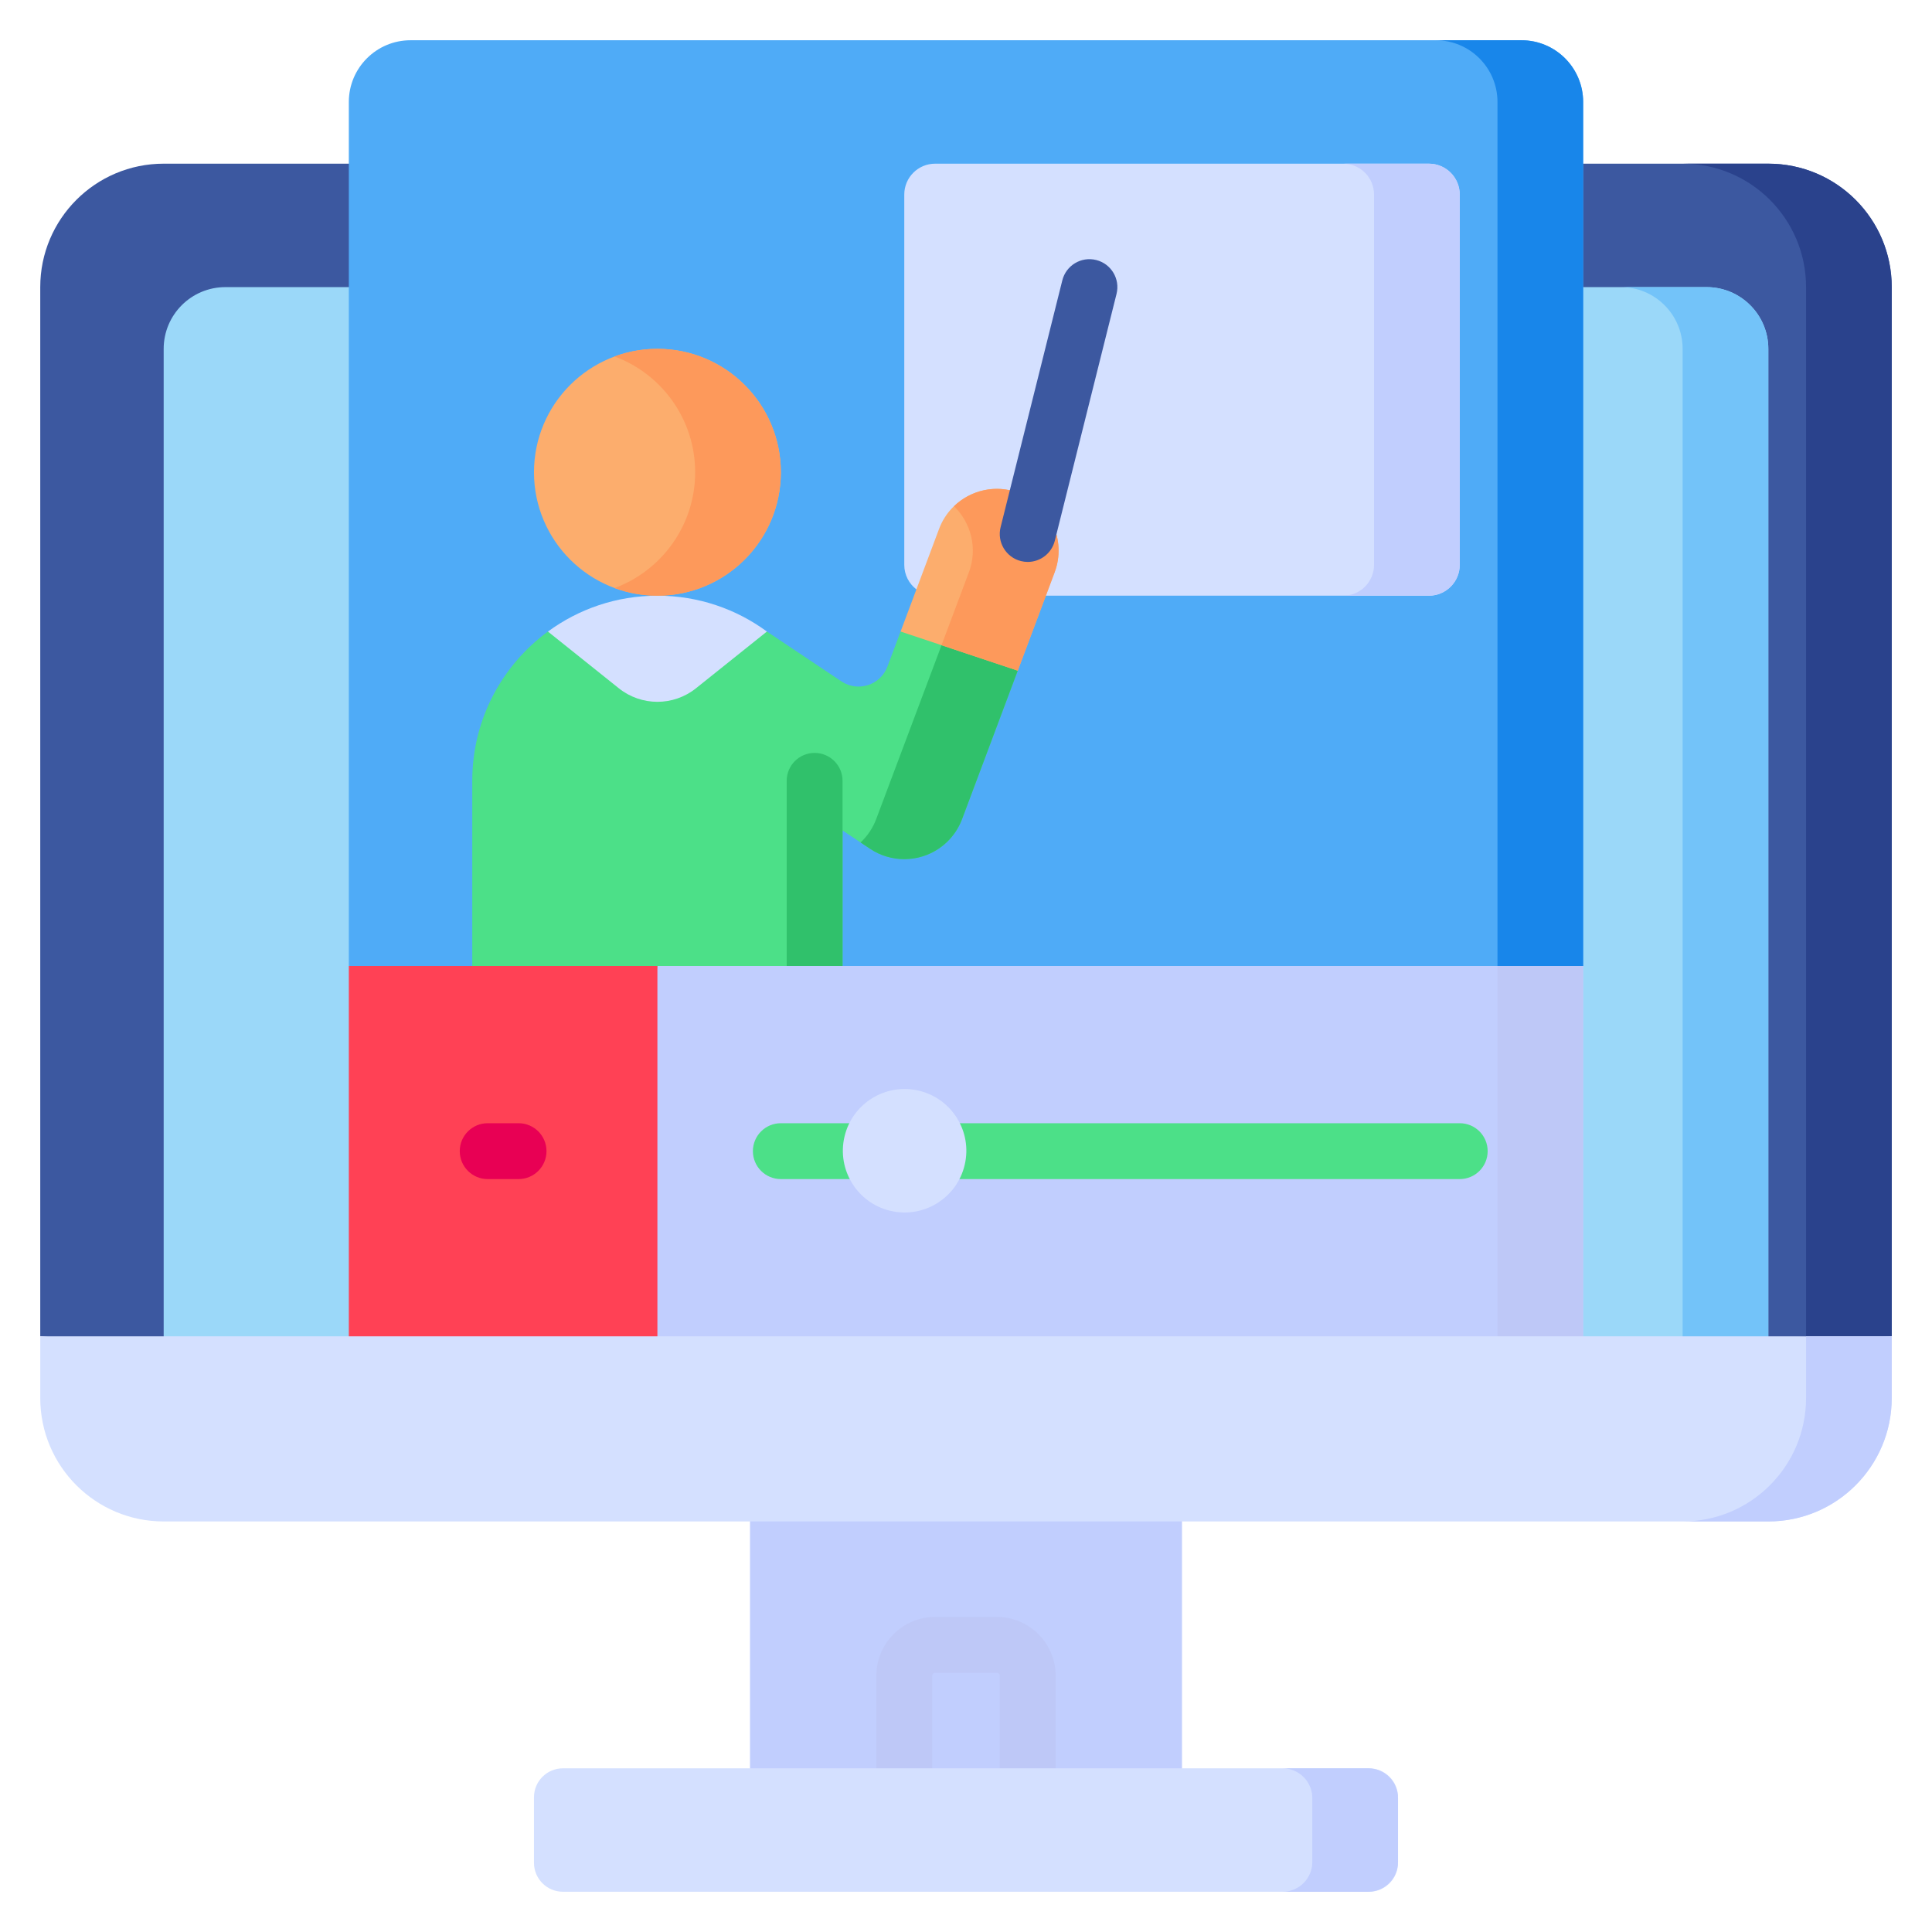 <svg xmlns="http://www.w3.org/2000/svg" width="96" height="96" viewBox="0 0 96 96" fill="none"><path d="M93.999 66.39V14.266C93.999 10.879 91.253 8.133 87.866 8.133H8.133C4.746 8.133 2 10.879 2 14.266V66.4L48 70.204L93.999 66.39Z" fill="#3C58A0"></path><path d="M37.267 74.286H58.733V89.18H37.267V74.286Z" fill="#C1CEFE"></path><path d="M51.066 89.254C50.3 89.254 49.678 88.633 49.678 87.866V83.266C49.678 83.186 49.613 83.121 49.533 83.121H46.466C46.386 83.121 46.321 83.186 46.321 83.266V87.866C46.321 88.633 45.7 89.254 44.933 89.254C44.166 89.254 43.545 88.633 43.545 87.866V83.266C43.545 81.655 44.855 80.344 46.467 80.344H49.533C51.144 80.344 52.455 81.655 52.455 83.266V87.866C52.455 88.633 51.833 89.254 51.066 89.254Z" fill="#BEC8F7"></path><path d="M8.133 66.907V17.334C8.133 15.64 9.506 14.267 11.2 14.267H84.8C86.493 14.267 87.867 15.64 87.867 17.334V66.898L48 70.204L8.133 66.907Z" fill="#9BD8F9"></path><path d="M87.866 8.133H83.609C86.996 8.133 89.742 10.879 89.742 14.266V66.39L45.868 70.028L48 70.204L93.999 66.39V14.266C93.999 10.879 91.254 8.133 87.866 8.133Z" fill="#2A428C"></path><path d="M68.029 87.867H27.971C27.177 87.867 26.533 88.511 26.533 89.304V92.562C26.533 93.356 27.177 94 27.971 94H68.029C68.823 94 69.466 93.356 69.466 92.562V89.304C69.466 88.511 68.823 87.867 68.029 87.867Z" fill="#D4E0FF"></path><path d="M67.986 87.867H63.728C64.546 87.867 65.209 88.53 65.209 89.348V92.519C65.209 93.337 64.546 94 63.728 94H67.986C68.803 94 69.466 93.337 69.466 92.519V89.348C69.466 88.53 68.803 87.867 67.986 87.867Z" fill="#C1CEFE"></path><path d="M84.8 14.267H80.542C82.236 14.267 83.609 15.64 83.609 17.334V67.251L87.867 66.898V17.334C87.867 15.64 86.493 14.267 84.8 14.267Z" fill="#73C3F9"></path><path d="M17.333 48V5.067C17.333 3.373 18.706 2 20.4 2H75.6C77.293 2 78.666 3.373 78.666 5.067V48L48 54.133L17.333 48Z" fill="#4FABF7"></path><path d="M75.6 2H71.342C73.036 2 74.409 3.373 74.409 5.067V48.852L78.666 48V5.067C78.666 3.373 77.293 2 75.6 2Z" fill="#1886EA"></path><path d="M45.536 29.286C45.169 29.006 44.933 28.564 44.933 28.067V9.667C44.933 8.82 45.62 8.133 46.466 8.133H71C71.847 8.133 72.533 8.82 72.533 9.667V28.067C72.533 28.914 71.847 29.6 71 29.6H51.968L45.536 29.286Z" fill="#D4E0FF"></path><path d="M32.666 29.6C36.054 29.6 38.8 26.854 38.8 23.467C38.8 20.079 36.054 17.334 32.666 17.334C29.279 17.334 26.533 20.079 26.533 23.467C26.533 26.854 29.279 29.6 32.666 29.6Z" fill="#FCAD6D"></path><path d="M71 8.133H66.742C67.589 8.133 68.275 8.82 68.275 9.667V28.067C68.275 28.913 67.589 29.6 66.742 29.6H71C71.847 29.6 72.533 28.913 72.533 28.067V9.667C72.533 8.82 71.847 8.133 71 8.133Z" fill="#C1CEFE"></path><path d="M48.342 31.186L44.75 31.38L44.097 33.12C43.751 34.045 42.633 34.406 41.811 33.858L38.111 31.384L38.111 31.383H38.111L38.107 31.381L38.106 31.383L27.227 31.38C24.946 33.054 23.466 35.754 23.466 38.8V48.74H41.866V41.266L43.232 42.176C43.742 42.516 44.335 42.691 44.934 42.691C45.249 42.691 45.567 42.642 45.875 42.543C46.766 42.256 47.476 41.578 47.805 40.701L50.571 33.325L48.342 31.186Z" fill="#4CE088"></path><path d="M27.227 31.382L30.75 34.201C31.87 35.097 33.462 35.097 34.582 34.201L38.107 31.381L38.107 31.381C36.583 30.261 34.702 29.6 32.666 29.6C30.631 29.6 28.75 30.262 27.227 31.382Z" fill="#D4E0FF"></path><path d="M32.666 17.333C31.918 17.333 31.201 17.468 30.538 17.713C32.876 18.579 34.542 20.828 34.542 23.467C34.542 26.105 32.876 28.354 30.538 29.22C31.201 29.465 31.918 29.6 32.666 29.6C36.054 29.6 38.8 26.854 38.8 23.467C38.8 20.079 36.054 17.333 32.666 17.333Z" fill="#FD995B"></path><path d="M48.342 31.186L45.116 31.36L46.933 31.664L43.537 40.702C43.369 41.149 43.101 41.544 42.761 41.862L43.232 42.176C43.742 42.517 44.335 42.692 44.934 42.692C45.249 42.692 45.567 42.643 45.875 42.544C46.765 42.256 47.476 41.578 47.805 40.702L50.571 33.326L48.342 31.186Z" fill="#30C16B"></path><path d="M50.61 24.487C49.025 23.892 47.257 24.695 46.662 26.281L44.75 31.381L50.571 33.325L52.405 28.435C52.999 26.849 52.196 25.081 50.61 24.487Z" fill="#FCAD6D"></path><path d="M50.61 24.487C49.466 24.058 48.229 24.359 47.404 25.155C48.254 25.978 48.586 27.256 48.144 28.435L46.784 32.06L50.571 33.325L52.405 28.435C52.999 26.849 52.196 25.081 50.61 24.487Z" fill="#FD995B"></path><path d="M40.478 37.412C39.711 37.412 39.09 38.033 39.09 38.8V48.74H41.866V41.266V38.8C41.866 38.033 41.245 37.412 40.478 37.412Z" fill="#30C16B"></path><path d="M51.067 27.922C50.956 27.922 50.843 27.908 50.73 27.88C49.986 27.694 49.534 26.94 49.719 26.197L52.786 13.93C52.972 13.186 53.726 12.734 54.47 12.92C55.214 13.106 55.666 13.86 55.48 14.603L52.413 26.87C52.255 27.501 51.689 27.922 51.067 27.922Z" fill="#3C58A0"></path><path d="M78.666 66.955H32.666L31.216 57.478L32.666 48H78.666V66.955Z" fill="#C1CEFE"></path><path d="M17.333 48H32.666V66.955H17.333V48Z" fill="#FF4155"></path><path d="M74.409 48H78.666V66.955H74.409V48Z" fill="#BEC8F7"></path><path d="M42.422 58.588H38.8C38.033 58.588 37.411 57.967 37.411 57.2C37.411 56.433 38.033 55.812 38.8 55.812H42.422C43.189 55.812 43.81 56.433 43.81 57.2C43.81 57.967 43.188 58.588 42.422 58.588Z" fill="#4CE088"></path><path d="M72.533 58.588H47.444C46.678 58.588 46.056 57.967 46.056 57.2C46.056 56.433 46.678 55.812 47.444 55.812H72.533C73.3 55.812 73.921 56.433 73.921 57.2C73.921 57.967 73.3 58.588 72.533 58.588Z" fill="#4CE088"></path><path d="M25.766 58.588H24.233C23.466 58.588 22.845 57.967 22.845 57.2C22.845 56.433 23.466 55.812 24.233 55.812H25.766C26.533 55.812 27.155 56.433 27.155 57.2C27.155 57.967 26.533 58.588 25.766 58.588Z" fill="#E80054"></path><path d="M47.936 57.879C48.322 56.229 47.298 54.579 45.648 54.193C43.999 53.807 42.348 54.831 41.962 56.481C41.576 58.13 42.6 59.781 44.25 60.167C45.9 60.553 47.55 59.529 47.936 57.879Z" fill="#D4E0FF"></path><path d="M93.999 66.4H2V69.467C2 72.854 4.746 75.6 8.133 75.6H87.866C91.254 75.6 93.999 72.854 93.999 69.467V66.4Z" fill="#D4E0FF"></path><path d="M89.742 66.4V69.467C89.742 72.854 86.996 75.6 83.609 75.6H87.866C91.254 75.6 93.999 72.854 93.999 69.467V66.4H89.742Z" fill="#C1CEFE"></path></svg>